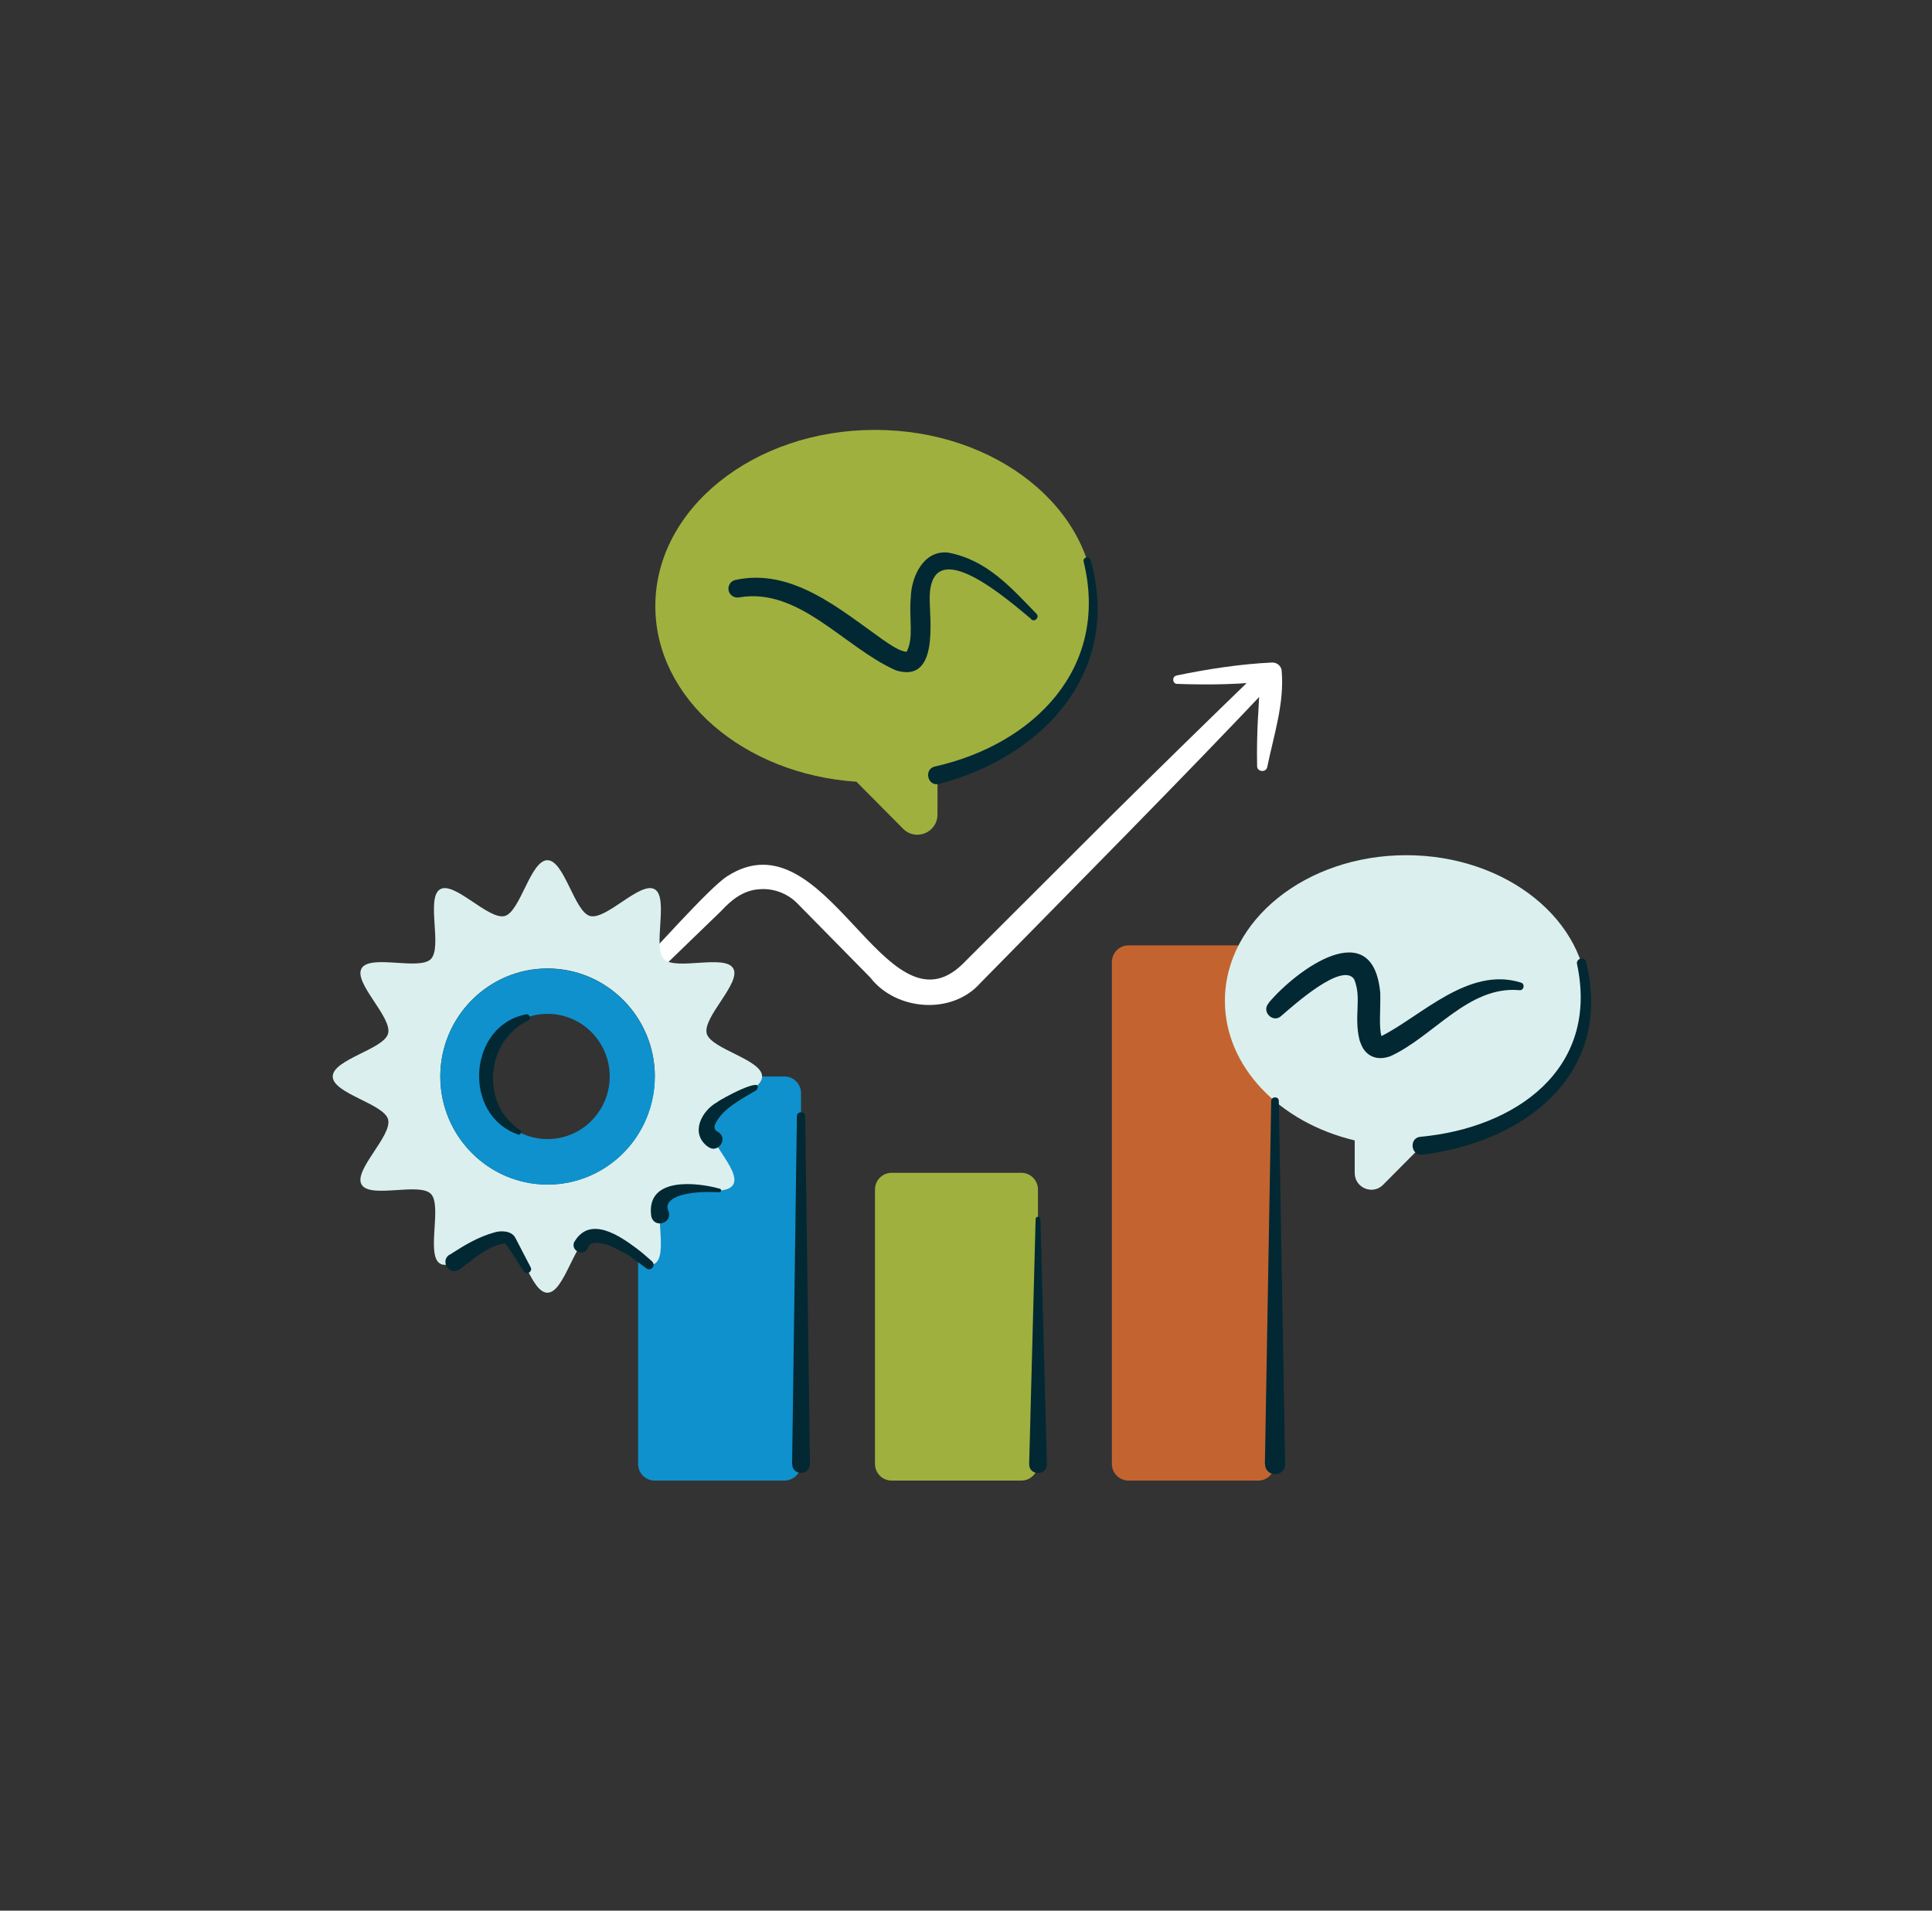 <svg width="91" height="90" viewBox="0 0 91 90" fill="none" xmlns="http://www.w3.org/2000/svg">
<rect x="0" y="0" width="91" height="90" fill="#333333" stroke="none"/>
<g clip-path="url(#clip0_351_11773)">
<path d="M36.95 50.707H30.835C30.404 50.707 30.055 51.059 30.055 51.494V68.956C30.055 69.39 30.404 69.743 30.835 69.743H36.95C37.381 69.743 37.73 69.39 37.73 68.956V51.494C37.73 51.059 37.381 50.707 36.95 50.707Z" fill="#0F91CD"/>
<path d="M48.108 55.245H41.994C41.562 55.245 41.213 55.597 41.213 56.032V68.955C41.213 69.39 41.562 69.742 41.994 69.742H48.108C48.539 69.742 48.889 69.39 48.889 68.955V56.032C48.889 55.597 48.539 55.245 48.108 55.245Z" fill="#A0B03E"/>
<path d="M59.266 44.532H53.152C52.721 44.532 52.371 44.884 52.371 45.319V68.956C52.371 69.39 52.721 69.742 53.152 69.742H59.266C59.697 69.742 60.047 69.39 60.047 68.956V45.319C60.047 44.884 59.697 44.532 59.266 44.532Z" fill="#C36430"/>
<path d="M29.837 45.736C30.61 45.004 33.421 41.787 34.264 41.268C38.918 38.287 41.682 48.906 45.313 45.437L52.294 38.468C54.629 36.155 56.979 33.858 59.345 31.569C59.712 31.2 60.313 31.766 59.938 32.167C56.042 36.312 50.225 42.18 46.18 46.302C44.837 47.828 42.198 47.608 40.995 46.05L37.544 42.542C37.083 42.078 36.412 41.826 35.748 41.889C35.022 41.936 34.46 42.377 33.976 42.904L30.431 46.333C30.048 46.703 29.462 46.129 29.837 45.736Z" fill="white"/>
<path d="M55.401 31.821C56.9 31.514 58.407 31.278 59.93 31.207C60.149 31.207 60.336 31.364 60.367 31.577C60.508 33.126 59.992 34.637 59.688 36.139C59.626 36.406 59.204 36.359 59.212 36.084C59.196 35.329 59.212 34.574 59.251 33.819C59.313 33.071 59.266 32.308 59.555 31.585L60.008 32.056C58.493 32.245 56.963 32.269 55.44 32.214C55.222 32.214 55.19 31.868 55.409 31.828L55.401 31.821Z" fill="white"/>
<path d="M74.78 47.143C74.78 43.36 70.954 40.284 66.238 40.284C61.521 40.284 57.695 43.352 57.695 47.143C57.695 50.25 60.272 52.877 63.809 53.719V55.253C63.809 55.953 64.653 56.307 65.144 55.811L66.964 53.979C71.344 53.688 74.788 50.746 74.788 47.151L74.78 47.143Z" fill="#DBF0EE"/>
<path d="M59.751 47.246C61.07 45.673 64.678 43.03 65.013 46.782C65.029 47.584 64.943 48.371 65.068 48.804C66.927 47.875 69.175 45.5 71.643 46.286C71.846 46.349 71.775 46.672 71.565 46.641C69.152 46.428 67.512 48.843 65.466 49.763C65.255 49.826 64.935 49.92 64.561 49.732C64.194 49.511 64.123 49.221 64.037 49C63.756 47.852 64.154 47.01 63.78 46.121C63.21 45.303 60.937 47.348 60.352 47.852C59.969 48.221 59.399 47.655 59.751 47.262V47.246Z" fill="#022833"/>
<path d="M30.867 28.549C30.867 23.963 35.498 20.25 41.213 20.25C46.929 20.25 51.559 23.971 51.559 28.549C51.559 32.316 48.436 35.486 44.157 36.509V38.365C44.157 39.215 43.142 39.639 42.541 39.042L40.339 36.823C35.037 36.469 30.867 32.906 30.867 28.556V28.549Z" fill="#A0B03E"/>
<path d="M48.575 29.162C47.482 28.257 43.804 25.009 43.789 28.186C43.789 29.201 44.234 32.206 42.196 31.577C39.752 30.491 37.651 27.659 34.817 28.139C34.591 28.186 34.364 28.037 34.317 27.809C34.278 27.589 34.411 27.368 34.63 27.321C37.292 26.731 39.557 28.698 41.556 30.113C41.923 30.365 42.368 30.68 42.703 30.703C43.055 30.043 42.805 29.115 42.899 28.139C42.922 27.18 43.492 25.897 44.663 26.031C46.498 26.377 47.623 27.683 48.825 28.918C48.974 29.083 48.732 29.327 48.568 29.17L48.575 29.162Z" fill="#022833"/>
<path d="M35.896 50.707C35.896 49.904 33.491 49.425 33.288 48.685C33.085 47.914 34.927 46.294 34.537 45.618C34.147 44.933 31.827 45.736 31.273 45.177C30.726 44.627 31.515 42.282 30.836 41.889C30.164 41.496 28.556 43.352 27.791 43.148C27.056 42.951 26.58 40.52 25.784 40.52C24.987 40.52 24.511 42.943 23.777 43.148C23.012 43.352 21.403 41.496 20.732 41.889C20.052 42.282 20.849 44.619 20.294 45.177C19.748 45.728 17.421 44.933 17.03 45.618C16.64 46.294 18.483 47.914 18.28 48.685C18.085 49.425 15.672 49.904 15.672 50.707C15.672 51.509 18.077 51.989 18.28 52.728C18.483 53.499 16.64 55.12 17.03 55.796C17.421 56.48 19.74 55.678 20.294 56.236C20.841 56.787 20.052 59.131 20.732 59.525C21.403 59.918 23.012 58.054 23.777 58.266C24.511 58.463 24.987 60.893 25.784 60.893C26.58 60.893 27.056 58.471 27.791 58.266C28.556 58.061 30.164 59.918 30.836 59.525C31.515 59.131 30.719 56.795 31.273 56.236C31.82 55.686 34.147 56.48 34.537 55.796C34.927 55.12 33.085 53.499 33.288 52.728C33.483 51.989 35.896 51.509 35.896 50.707ZM25.791 55.796C23.004 55.796 20.739 53.515 20.739 50.707C20.739 47.899 23.004 45.618 25.791 45.618C28.579 45.618 30.844 47.899 30.844 50.707C30.844 53.515 28.579 55.796 25.791 55.796Z" fill="#DBF0EE"/>
<path d="M25.79 45.625C23.003 45.625 20.738 47.906 20.738 50.714C20.738 53.522 23.003 55.803 25.79 55.803C28.578 55.803 30.842 53.522 30.842 50.714C30.842 47.906 28.578 45.625 25.79 45.625ZM25.79 53.656C24.174 53.656 22.862 52.335 22.862 50.706C22.862 49.078 24.174 47.757 25.79 47.757C27.407 47.757 28.718 49.078 28.718 50.706C28.718 52.335 27.407 53.656 25.79 53.656Z" fill="#0F91CD"/>
<path d="M66.926 53.546C71.362 53.129 75.336 50.384 74.282 45.42C74.212 45.137 74.665 45.035 74.711 45.334C76 50.62 71.775 53.813 66.997 54.388C66.434 54.45 66.356 53.577 66.926 53.546Z" fill="#022833"/>
<path d="M44.063 36.1C48.67 35.054 52.269 31.49 51.043 26.464C50.981 26.244 51.332 26.157 51.371 26.385C52.855 31.671 49.107 35.651 44.234 36.926C43.68 37.067 43.493 36.21 44.055 36.1H44.063Z" fill="#022833"/>
<path d="M37.309 68.963L37.535 52.578C37.535 52.335 37.925 52.327 37.925 52.578L38.152 68.963C38.152 69.514 37.309 69.522 37.316 68.963H37.309Z" fill="#022833"/>
<path d="M48.475 68.963L48.779 57.424C48.779 57.282 49.006 57.274 49.006 57.424L49.31 68.963C49.318 69.521 48.467 69.529 48.475 68.963Z" fill="#022833"/>
<path d="M59.578 68.963L59.875 51.862C59.875 51.642 60.234 51.627 60.234 51.862L60.531 68.963C60.531 69.592 59.586 69.6 59.586 68.963H59.578Z" fill="#022833"/>
<path d="M21.176 59.107C21.863 58.666 22.504 58.265 23.316 58.045C23.55 57.974 24.081 57.951 24.268 58.297C24.409 58.556 24.846 59.422 24.995 59.697C25.104 59.901 24.799 60.075 24.674 59.886C24.495 59.626 23.98 58.792 23.8 58.572C23.05 58.635 22.301 59.312 21.66 59.783C21.208 60.138 20.692 59.422 21.169 59.099L21.176 59.107Z" fill="#022833"/>
<path d="M27.056 58.494C27.79 57.244 29.196 58.219 29.977 58.801C30.234 58.99 30.468 59.202 30.71 59.415C30.796 59.493 30.812 59.627 30.734 59.714C30.664 59.8 30.539 59.816 30.445 59.745C29.961 59.383 29.461 59.013 28.915 58.77C28.579 58.596 27.899 58.384 27.712 58.722C27.595 59.226 26.845 58.966 27.048 58.494H27.056Z" fill="#022833"/>
<path d="M30.671 57.267C30.436 55.426 32.794 55.686 33.903 55.993C33.95 56.001 33.974 56.048 33.966 56.095C33.958 56.134 33.919 56.166 33.88 56.158C33.294 56.134 32.709 56.142 32.178 56.276C31.795 56.362 31.311 56.614 31.467 57.007C31.748 57.605 30.796 57.92 30.671 57.267Z" fill="#022833"/>
<path d="M33.343 54.018C32.476 53.373 33.062 52.311 33.78 51.918C33.976 51.753 36.099 50.612 35.631 51.352C34.936 51.768 34.007 52.225 33.671 52.98C33.617 53.176 33.71 53.263 33.819 53.318C34.327 53.617 33.819 54.372 33.351 54.018H33.343Z" fill="#022833"/>
<path d="M24.394 53.436C21.763 52.516 22.044 48.307 24.777 47.781C24.949 47.741 25.035 47.993 24.878 48.072C22.872 49.031 22.622 51.989 24.48 53.224C24.605 53.287 24.519 53.491 24.387 53.444L24.394 53.436Z" fill="#022833"/>
</g>
<defs>
<clipPath id="clip0_351_11773">
<rect width="59.25" height="49.5" fill="white" transform="translate(15.688 20.25)"/>
</clipPath>
</defs>
</svg>
